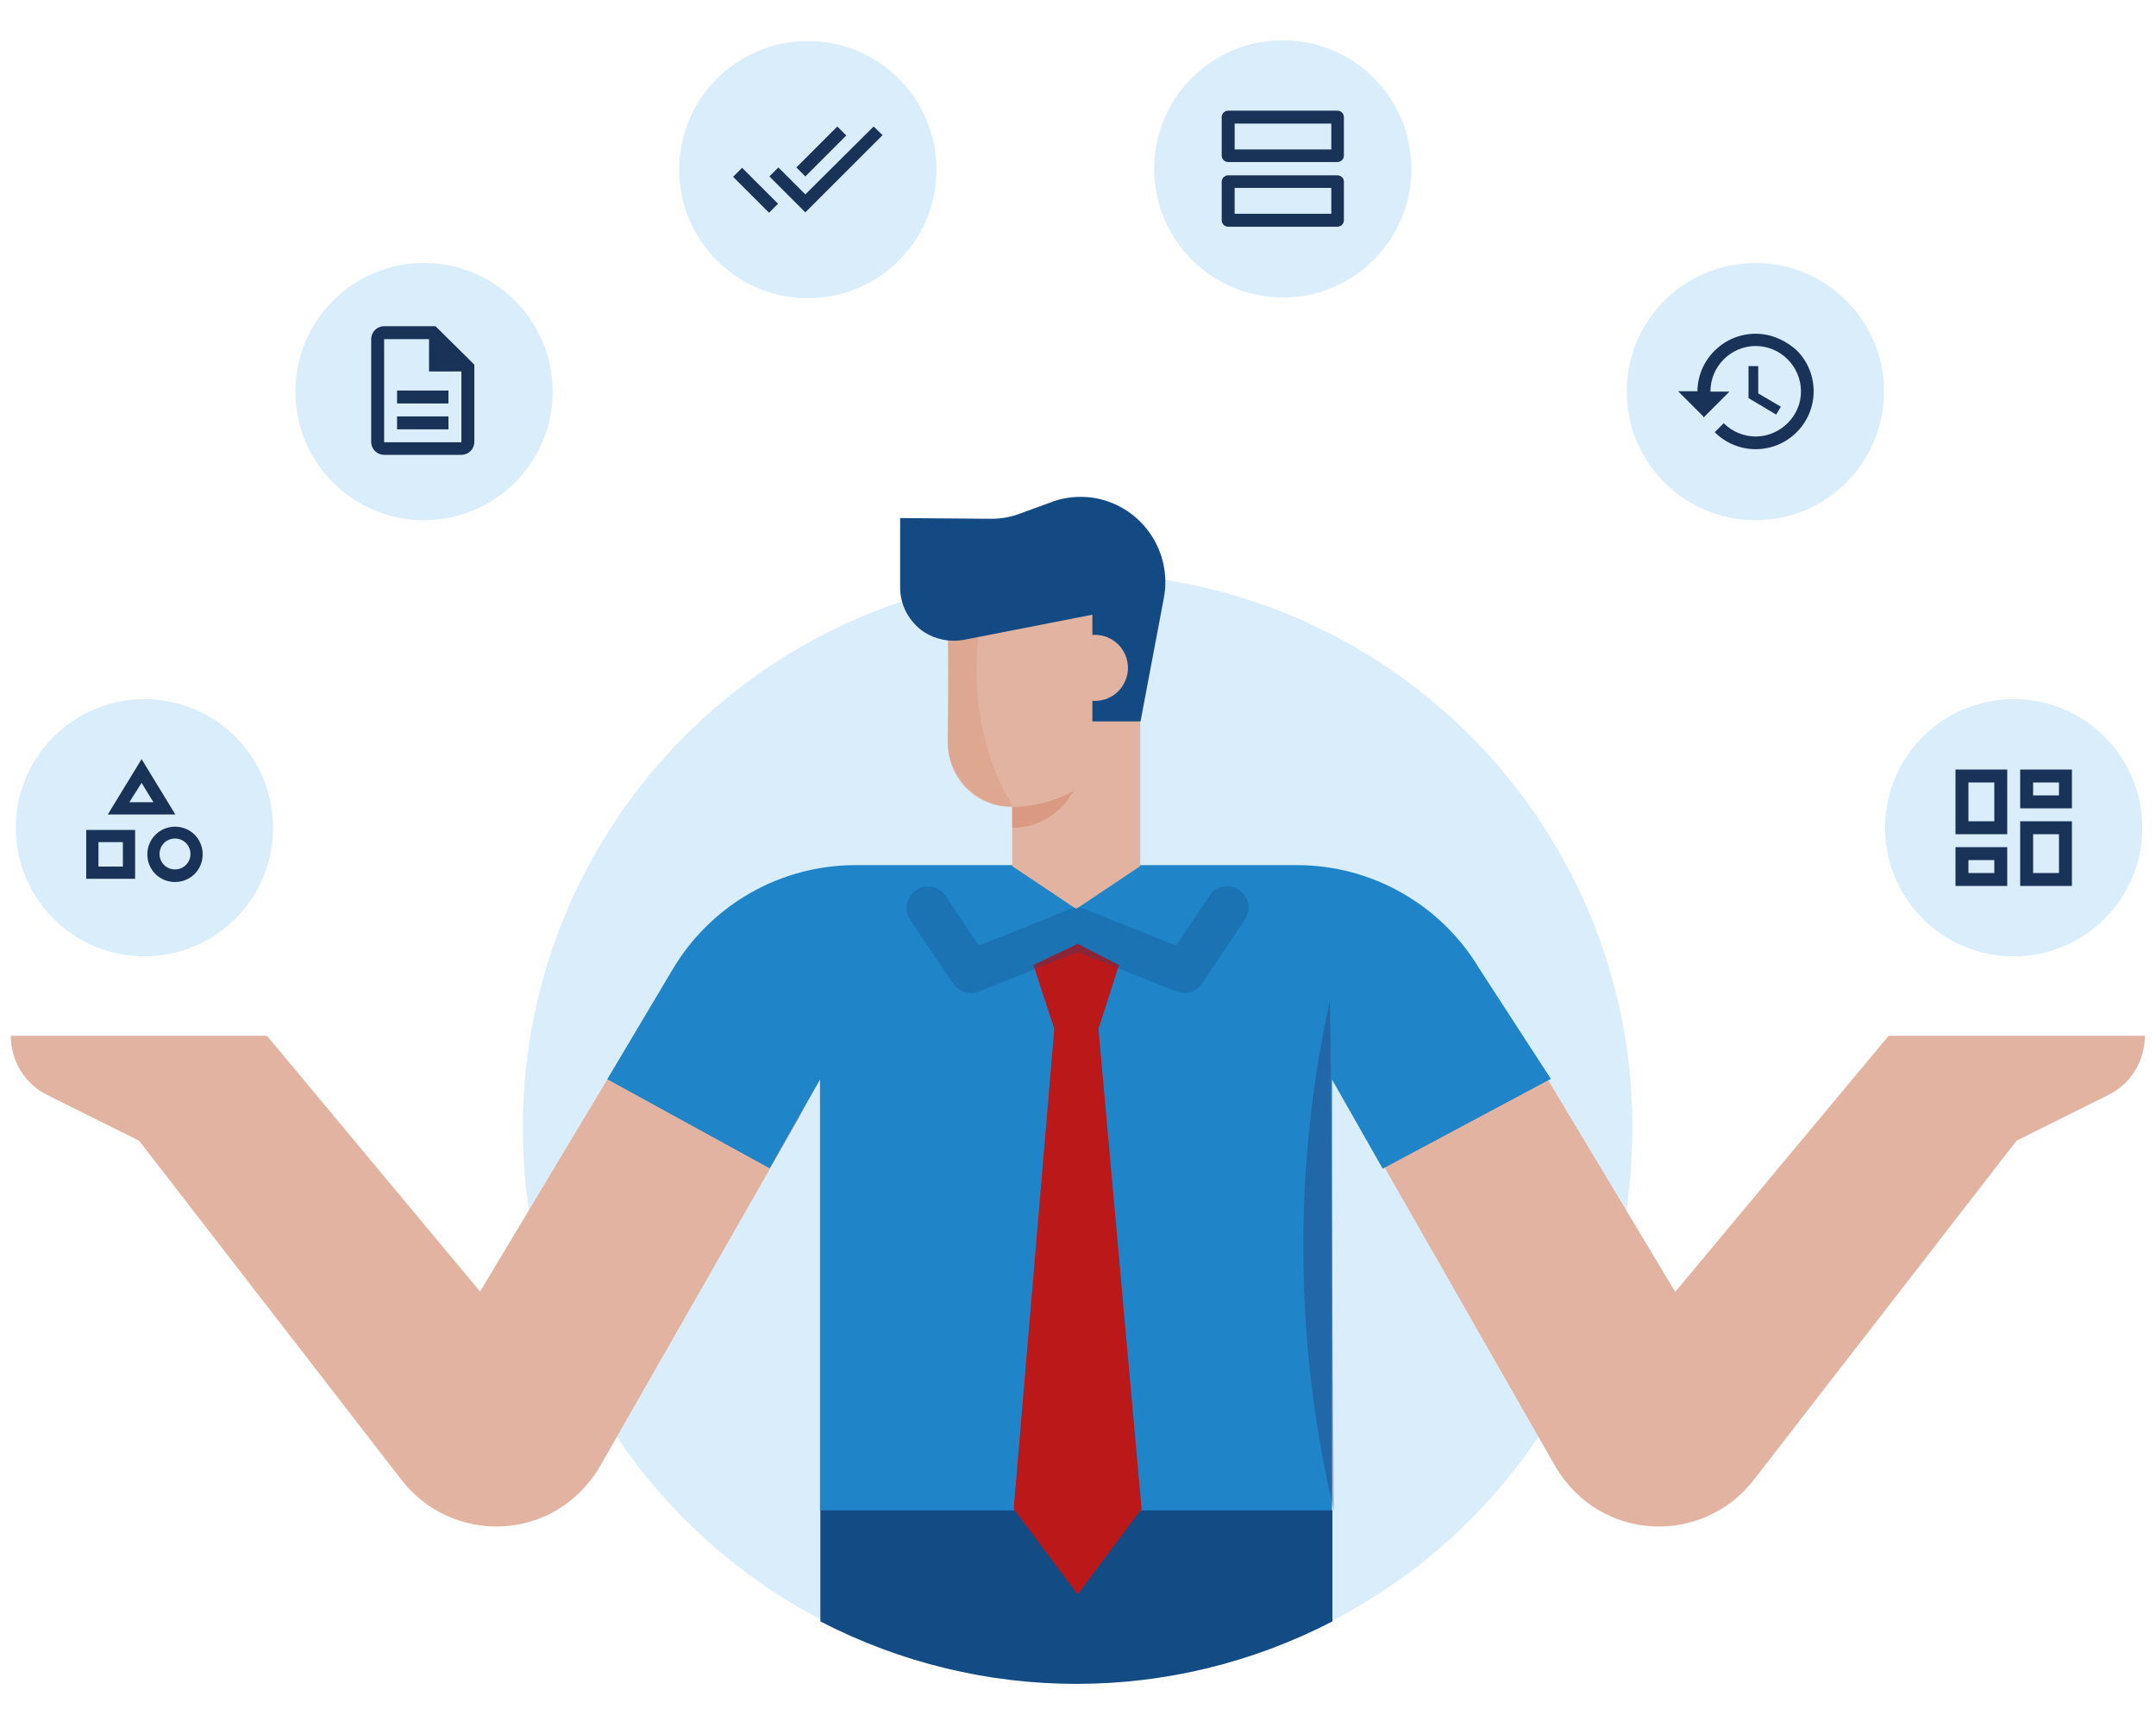 <?xml version="1.0" encoding="UTF-8" standalone="no"?>
<svg
   xmlns:dc="http://purl.org/dc/elements/1.1/"
   xmlns:cc="http://creativecommons.org/ns#"
   xmlns:rdf="http://www.w3.org/1999/02/22-rdf-syntax-ns#"
   xmlns:svg="http://www.w3.org/2000/svg"
   xmlns="http://www.w3.org/2000/svg"
   xmlns:sodipodi="http://sodipodi.sourceforge.net/DTD/sodipodi-0.dtd"
   xmlns:inkscape="http://www.inkscape.org/namespaces/inkscape"
   inkscape:version="1.0 (4035a4fb49, 2020-05-01)"
   sodipodi:docname="features.svg"
   xml:space="preserve"
   style="enable-background:new 0 0 600 477.3;"
   viewBox="0 0 600 477.3"
   y="0px"
   x="0px"
   id="Calque_1"
   version="1.1"><defs
   id="defs56" /><sodipodi:namedview
   inkscape:current-layer="Calque_1"
   inkscape:window-maximized="1"
   inkscape:window-y="-8"
   inkscape:window-x="-8"
   inkscape:cy="253.30336"
   inkscape:cx="373.55877"
   inkscape:zoom="1.2592516"
   showgrid="false"
   id="namedview54"
   inkscape:window-height="1017"
   inkscape:window-width="1920"
   inkscape:pageshadow="2"
   inkscape:pageopacity="0"
   guidetolerance="10"
   gridtolerance="10"
   objecttolerance="10"
   borderopacity="1"
   bordercolor="#666666"
   pagecolor="#ffffff" />
<style
   id="style2"
   type="text/css">
	.st0{fill:#DAEDFB;}
	.st1{fill:#E2B3A1;}
	.st2{fill:#1F85C8;}
	.st3{fill:#134B85;}
	.st4{fill:#BB181A;}
	.st5{fill:#D99982;}
	.st6{opacity:0.3;fill:#134B85;enable-background:new    ;}
	.st7{opacity:0.47;fill:#D99982;enable-background:new    ;}
	.st8{fill:#134A84;}
	.st9{opacity:0.3;fill:#29235C;enable-background:new    ;}
	.st10{fill:#183357;}
</style>
<title
   id="title4">features</title>
<path
   d="M454.3,313.9c0,85.3-69.1,154.4-154.4,154.4s-154.4-69.1-154.4-154.4s69.1-154.4,154.4-154.4l0,0  l0,0C385.2,159.5,454.3,228.6,454.3,313.9z"
   class="st0"
   id="path8" />
<path
   d="M525.6,288.3h71.3c0,7-3.9,13.4-10.2,16.5l-25.5,12.7L488,412c-11.3,14.5-32.2,17.2-46.7,5.9  c-3.4-2.7-6.3-6-8.5-9.8l-55.5-97.2c-7.4-12.1-3.5-27.9,8.6-35.2s27.9-3.5,35.2,8.6c0.2,0.3,0.3,0.5,0.4,0.8l44.7,74.5L525.6,288.3z  "
   class="st1"
   id="path10" />
<path
   d="M74.3,288.3H3c0,7,3.9,13.4,10.2,16.5l25.5,12.7l73.1,94.5c11.3,14.5,32.2,17.2,46.7,5.9  c3.4-2.7,6.3-6,8.5-9.8l55.5-97.2c6.8-12.4,2.3-28-10.1-34.8c-11.9-6.6-26.9-2.7-34.1,8.9l-44.7,74.5L74.3,288.3z"
   class="st1"
   id="path12" />
<path
   d="M238.1,240.8h122.8c20.9,0,40.2,11,50.9,29l19.8,30.5l-46.8,25l-14.1-24.8v120H228.2v-120l-14,24.7  L169,300.4l18.2-30.6C197.9,251.8,217.2,240.8,238.1,240.8z"
   class="st2"
   id="path14" />
<path
   d="M370.8,420.4v30.9c-44.7,23.2-97.8,23.2-142.5,0v-30.9H370.8z"
   class="st3"
   id="path16" />
<path
   d="M287.6,268.6l5.8,17.8L282.1,420l17.8,23.8l17.8-23.8l-12-133.6l5.7-17.8l-11.5-5.9L287.6,268.6z"
   class="st4"
   id="path26" />
<path
   d="M281.7,201v40.1l17.8,11.9l17.8-11.9v-41.6L281.7,201z"
   class="st1"
   id="path28" />
<path
   d="M299.5,218.5h-17.8v11.9c7.3,0,13.9-4.1,17.2-10.6L299.5,218.5z"
   class="st5"
   id="path30" />
<path
   d="M317.3,165.1h-53.5v41.8c0,9.8,7.9,17.7,17.7,17.7c19.7,0,35.7-16,35.8-35.7l0,0V165.1z"
   class="st1"
   id="path32" />
<path
   d="M270.2,276.4c0.8,0,1.5-0.1,2.2-0.4l27.5-11l27.5,11c2.6,1,5.6,0.1,7.1-2.2l11.9-17.8  c1.9-2.7,1.2-6.4-1.5-8.3c-2.7-1.9-6.3-1.2-8.2,1.4l-0.2,0.3l-9.2,13.8l-25.2-10.1c-1.4-0.6-3-0.6-4.5,0l-25.2,10.1l-9.2-13.8  c-1.8-2.7-5.5-3.5-8.2-1.7c-2.6,1.7-3.5,5.2-1.9,8l0.2,0.3l11.9,17.8C266.3,275.4,268.2,276.4,270.2,276.4L270.2,276.4z"
   class="st6"
   id="path38" />
<path
   id="path17"
   d="M263.9,176.9l8.9-3c-2.4,14-0.8,28.4,4.5,41.6c1.3,3.1,2.8,6,4.5,8.9c-2.6,0.1-5.1-0.5-7.4-1.5  c-3.9-1.9-7.1-5-8.9-8.9c-2.4-4.8-1.8-8.2-1.5-19.3C264,190.8,264.1,184.6,263.9,176.9z"
   class="st7" />
<path
   d="M250.5,144.2v19c-0.1,5.1,2.4,9.8,6.6,12.7c3.3,2.1,7.2,2.9,11.1,2.2l35.8-7v29.7h13.4l6.5-34.4  c2.4-12.8-6-25.2-18.8-27.7c-1.5-0.3-3-0.4-4.5-0.4c-2.8,0-5.5,0.5-8.1,1.5l-8.5,3.1c-2.6,1-5.3,1.5-8.1,1.5L250.5,144.2z"
   class="st8"
   id="path34" />
<circle
   r="9.2"
   cy="185.9"
   cx="304.7"
   class="st1"
   id="circle36" />
<path
   id="path21"
   d="M362.7,348.2c-0.1-23.5,2.4-46.9,7.4-69.8l0.2,13.4l0.9,128.6C365.6,396.7,362.8,372.5,362.7,348.2z"
   class="st9" />
<g
   id="g29">
	<g
   id="g869_1_">
		<circle
   r="35.8"
   cy="230.4"
   cx="560.4"
   class="st0"
   id="circle20-3_1_" />
		<path
   d="M542.1,208.8h43v43h-43V208.8z"
   class="st0"
   id="path38-9_1_" />
	</g>
	<path
   id="path27"
   d="M573,217.8v3.6h-7.2v-3.6H573 M555,217.8v10.8h-7.2v-10.8H555 M573,232.2V243h-7.2v-10.8H573 M555,239.4v3.6   h-7.2v-3.6H555 M576.6,214.2h-14.4V225h14.4V214.2z M558.6,214.2h-14.4v18h14.4V214.2z M576.6,228.6h-14.4v18h14.4L576.6,228.6z    M558.6,235.8h-14.4v10.8h14.4V235.8z"
   class="st10" />
</g>
<g
   transform="translate(119.493,7.901)"
   id="g34">
	<circle
   r="35.8"
   cy="39.1"
   cx="237.5"
   class="st0"
   id="circle20-3" />
	<path
   d="m 219.3,17.5 h 43 v 43 h -43 z"
   class="st0"
   id="path38-9" />
	<path
   d="m 251,26.5 v 7.2 H 224.1 V 26.5 H 251 m 0,17.9 v 7.2 H 224.1 V 44.4 H 251 m 1.7,-21.5 h -30.4 c -1,0 -1.8,0.8 -1.8,1.8 v 10.7 c 0,1 0.8,1.8 1.8,1.8 h 30.4 c 1,0 1.8,-0.8 1.8,-1.8 V 24.7 c 0,-1 -0.8,-1.8 -1.8,-1.8 z m 0,18 h -30.4 c -1,0 -1.8,0.8 -1.8,1.8 v 10.7 c 0,1 0.8,1.8 1.8,1.8 h 30.4 c 1,0 1.8,-0.8 1.8,-1.8 V 42.6 c 0,-0.9 -0.8,-1.7 -1.8,-1.7 z"
   class="st10"
   id="path44-3" />
</g>
<g
   id="g862">
	<circle
   r="35.8"
   cy="109"
   cx="118"
   class="st0"
   id="circle22-2" />
	<path
   d="M110.5,115.9h14.3v3.6h-14.3V115.9z M110.5,108.7h14.3v3.6h-14.3V108.7z M121.2,90.8h-14.3   c-2,0-3.6,1.6-3.6,3.6v28.6c0,2,1.6,3.6,3.6,3.6h21.5c2,0,3.6-1.6,3.6-3.6v-21.5L121.2,90.8z M128.4,123.1h-21.5V94.4h12.5v9h9   L128.4,123.1z"
   class="st10"
   id="path44-9" />
</g>
<g
   transform="translate(-137.88,8.111)"
   id="g858">
	<circle
   r="35.8"
   cy="39.1"
   cx="362.7"
   class="st0"
   id="circle18-3" />
	<path
   d="M 373.4,29.6 370.9,27.1 359.5,38.5 362,41 Z M 381,27.1 362,46 354.5,38.5 352,41 362,51 383.5,29.5 Z m -39.1,14 10,10 2.5,-2.5 -10,-10 z"
   class="st10"
   id="path42" />
</g>
<g
   id="g869-2">
	<circle
   r="35.8"
   cy="109"
   cx="488.5"
   class="st0"
   id="circle20" />
	<path
   d="M470.4,87.5h43v43h-43V87.5z"
   class="st0"
   id="path38-2" />
	<g
   id="g870">
		<path
   d="M465,87.5h43v43h-43V87.5z"
   class="st0"
   id="path856" />
		<path
   d="M490.4,93c-8.8-1-16.8,5.3-17.9,14.1c0,0,0,0,0,0c-0.1,0.6-0.1,1.2-0.1,1.8h-5.4l7,7l0.1,0.3    l7.2-7.2H476c0-7,5.6-12.6,12.5-12.7c7,0,12.6,5.6,12.7,12.5s-5.6,12.6-12.5,12.7c-3.4,0-6.6-1.3-9-3.7l-2.5,2.5    c6.3,6.3,16.5,6.3,22.8,0c6.3-6.3,6.3-16.5,0-22.8C497.3,95.1,494,93.4,490.4,93z M486.6,101.9v8.9l7.7,4.6l1.3-2.2l-6.3-3.7v-7.6    H486.6z"
   class="st10"
   id="path858" />
	</g>
</g>
<g
   id="g51">
	<circle
   r="35.8"
   cy="230.4"
   cx="40.2"
   class="st0"
   id="circle20-3_2_" />
	<path
   id="path49"
   d="M39.4,211.3L30,226.7h18.8L39.4,211.3z M39.4,217.9l3.3,5.4H36L39.4,217.9z M48.7,230.1   c-4.2,0-7.7,3.4-7.7,7.7s3.4,7.7,7.7,7.7s7.7-3.4,7.7-7.7S53,230.1,48.7,230.1z M48.7,242c-2.4,0-4.3-1.9-4.3-4.3   c0-2.4,1.9-4.3,4.3-4.3c2.4,0,4.3,1.9,4.3,4.3C53,240.1,51.1,242,48.7,242z M24,244.6h13.6V231H24V244.6z M27.4,234.4h6.8v6.8h-6.8   V234.4z"
   class="st10" />
</g>
</svg>
